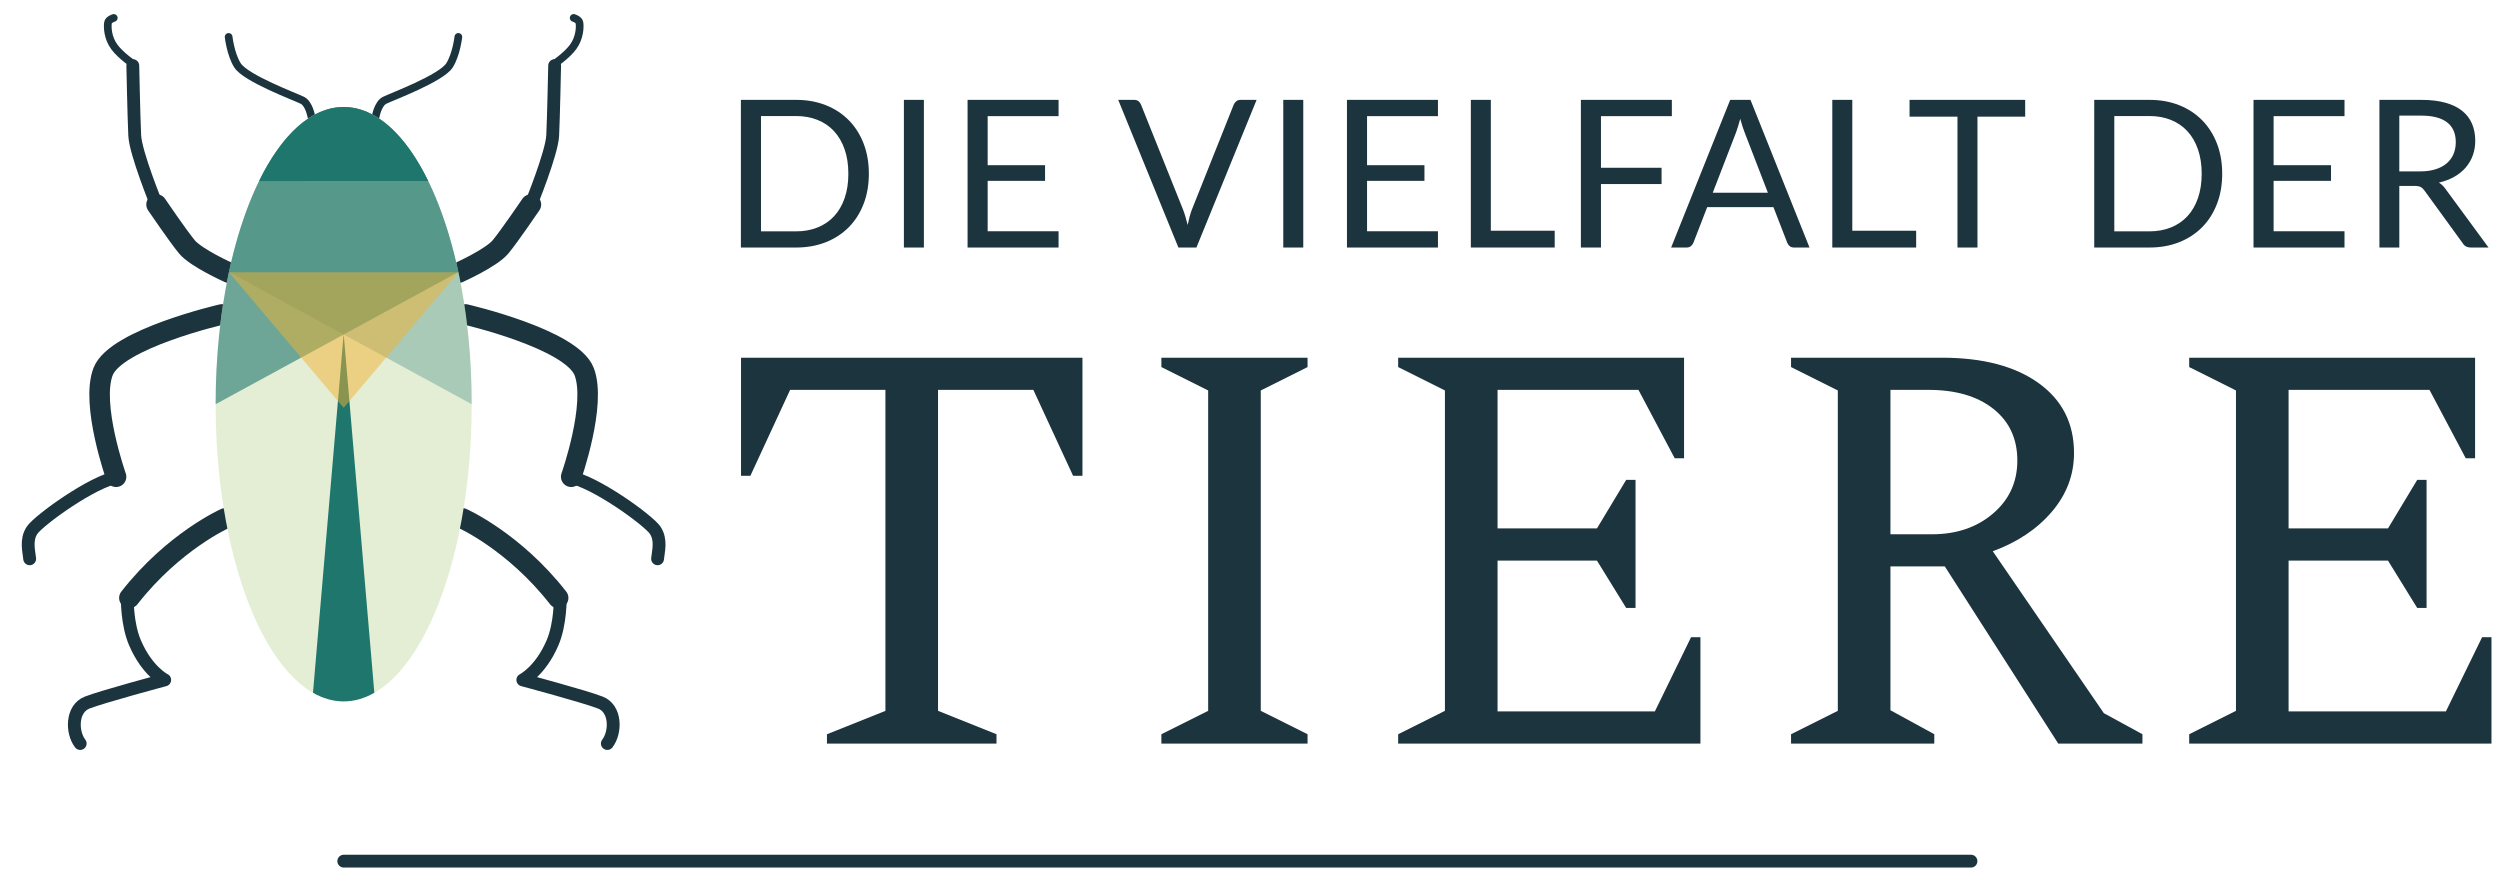 <?xml version="1.0" encoding="utf-8"?>
<!-- Generator: Adobe Illustrator 15.0.2, SVG Export Plug-In . SVG Version: 6.00 Build 0)  -->
<!DOCTYPE svg PUBLIC "-//W3C//DTD SVG 1.1//EN" "http://www.w3.org/Graphics/SVG/1.1/DTD/svg11.dtd">
<svg version="1.1" id="Ebene_1" xmlns="http://www.w3.org/2000/svg" xmlns:xlink="http://www.w3.org/1999/xlink" x="0px" y="0px"
	 width="194.833px" height="69px" viewBox="0 0 194.833 69" enable-background="new 0 0 194.833 69" xml:space="preserve">
<g>
	<path fill="#1C343E" d="M64.447,57.95v-0.729l4.557-1.823V30.384h-7.427l-3.099,6.698H57.75v-9.204h26.609v9.204h-0.729
		l-3.098-6.698h-7.428v25.015l4.557,1.823v0.729H64.447z"/>
	<path fill="#1C343E" d="M90.51,57.95v-0.729l3.646-1.823V30.429l-3.646-1.823v-0.729h11.392v0.729l-3.646,1.823v24.969l3.646,1.823
		v0.729H90.51z"/>
	<path fill="#1C343E" d="M108.963,57.95v-0.729l3.644-1.823V30.429l-3.644-1.823v-0.729h22.281v7.837h-0.729l-2.826-5.331h-10.98
		v10.799h7.746l2.277-3.782h0.73v9.979h-0.73l-2.277-3.691h-7.746v11.756h12.258l2.824-5.787h0.729v8.293H108.963z"/>
	<path fill="#1C343E" d="M139.582,57.95v-0.729l3.645-1.823V30.429l-3.645-1.823v-0.729h11.756c3.189,0,5.703,0.661,7.541,1.982
		c1.838,1.322,2.756,3.137,2.756,5.445c0,1.702-0.576,3.228-1.73,4.579c-1.154,1.352-2.688,2.377-4.602,3.076l8.656,12.621
		l3.008,1.641v0.729h-6.561l-8.84-13.807h-4.238v11.209l3.418,1.869v0.729H139.582z M150.289,30.384h-2.961v11.254h3.234
		c1.914,0,3.502-0.539,4.762-1.618c1.262-1.078,1.893-2.453,1.893-4.124c0-1.701-0.623-3.045-1.869-4.033
		C154.102,30.877,152.416,30.384,150.289,30.384z"/>
	<path fill="#1C343E" d="M170.611,57.95v-0.729l3.645-1.823V30.429l-3.645-1.823v-0.729h22.281v7.837h-0.729l-2.826-5.331h-10.98
		v10.799h7.746l2.277-3.782h0.73v9.979h-0.73l-2.277-3.691h-7.746v11.756h12.258l2.824-5.787h0.729v8.293H170.611z"/>
</g>
<g>
	<path fill="#1C343E" d="M67.713,13.541c0,0.862-0.137,1.646-0.41,2.353c-0.273,0.707-0.659,1.312-1.156,1.815
		c-0.498,0.503-1.095,0.893-1.791,1.168s-1.467,0.414-2.313,0.414H57.74V7.783h4.304c0.846,0,1.617,0.138,2.313,0.414
		c0.696,0.275,1.293,0.667,1.791,1.172c0.498,0.506,0.883,1.112,1.156,1.819S67.713,12.679,67.713,13.541z M66.115,13.541
		c0-0.707-0.096-1.338-0.289-1.896c-0.193-0.557-0.466-1.028-0.819-1.413c-0.353-0.386-0.781-0.68-1.285-0.883
		c-0.503-0.204-1.063-0.305-1.678-0.305h-2.738v8.986h2.738c0.616,0,1.175-0.102,1.678-0.305s0.932-0.497,1.285-0.879
		c0.354-0.383,0.626-0.853,0.819-1.409S66.115,14.248,66.115,13.541z"/>
	<path fill="#1C343E" d="M72.001,19.291h-1.558V7.783h1.558V19.291z"/>
	<path fill="#1C343E" d="M82.497,7.783v1.269h-5.525v3.822h4.473v1.221h-4.473v3.927h5.525v1.269h-7.091V7.783H82.497z"/>
	<path fill="#1C343E" d="M87.146,7.783h1.245c0.139,0,0.251,0.035,0.337,0.104c0.086,0.07,0.15,0.158,0.193,0.265l3.252,8.119
		c0.075,0.182,0.143,0.38,0.205,0.594c0.062,0.214,0.122,0.437,0.181,0.667c0.048-0.23,0.101-0.452,0.157-0.667
		c0.056-0.214,0.122-0.412,0.197-0.594l3.236-8.119c0.037-0.091,0.102-0.175,0.192-0.253c0.091-0.078,0.204-0.116,0.337-0.116h1.253
		l-4.69,11.507h-1.405L87.146,7.783z"/>
	<path fill="#1C343E" d="M101.568,19.291h-1.558V7.783h1.558V19.291z"/>
	<path fill="#1C343E" d="M112.064,7.783v1.269h-5.525v3.822h4.473v1.221h-4.473v3.927h5.525v1.269h-7.091V7.783H112.064z"/>
	<path fill="#1C343E" d="M116.184,17.981h4.979v1.309h-6.536V7.783h1.558V17.981z"/>
	<path fill="#1C343E" d="M130.293,7.783v1.269h-5.525v4.023h4.723v1.269h-4.723v4.947h-1.565V7.783H130.293z"/>
	<path fill="#1C343E" d="M141.021,19.291h-1.205c-0.139,0-0.251-0.035-0.337-0.104c-0.086-0.069-0.15-0.158-0.192-0.265
		l-1.076-2.778h-5.164l-1.076,2.778c-0.037,0.097-0.102,0.182-0.192,0.257c-0.091,0.075-0.203,0.112-0.337,0.112h-1.205
		l4.602-11.507h1.582L141.021,19.291z M133.48,15.019h4.297l-1.807-4.682c-0.118-0.289-0.233-0.65-0.346-1.084
		c-0.059,0.22-0.116,0.422-0.173,0.606c-0.056,0.185-0.111,0.347-0.164,0.486L133.48,15.019z"/>
	<path fill="#1C343E" d="M144.354,17.981h4.979v1.309h-6.536V7.783h1.558V17.981z"/>
	<path fill="#1C343E" d="M157.829,7.783v1.309h-3.719v10.199h-1.558V9.092h-3.734V7.783H157.829z"/>
	<path fill="#1C343E" d="M173.183,13.541c0,0.862-0.137,1.646-0.409,2.353c-0.273,0.707-0.659,1.312-1.157,1.815
		c-0.497,0.503-1.095,0.893-1.79,1.168c-0.696,0.276-1.467,0.414-2.313,0.414h-4.304V7.783h4.304c0.847,0,1.617,0.138,2.313,0.414
		c0.695,0.275,1.293,0.667,1.79,1.172c0.498,0.506,0.884,1.112,1.157,1.819C173.046,11.895,173.183,12.679,173.183,13.541z
		 M171.585,13.541c0-0.707-0.097-1.338-0.29-1.896c-0.192-0.557-0.465-1.028-0.818-1.413c-0.354-0.386-0.782-0.68-1.285-0.883
		c-0.503-0.204-1.063-0.305-1.679-0.305h-2.738v8.986h2.738c0.616,0,1.176-0.102,1.679-0.305s0.932-0.497,1.285-0.879
		s0.626-0.853,0.818-1.409C171.488,14.879,171.585,14.248,171.585,13.541z"/>
	<path fill="#1C343E" d="M182.715,7.783v1.269h-5.525v3.822h4.474v1.221h-4.474v3.927h5.525v1.269h-7.091V7.783H182.715z"/>
	<path fill="#1C343E" d="M186.986,14.488v4.802h-1.55V7.783h3.253c0.728,0,1.356,0.073,1.887,0.221s0.968,0.36,1.313,0.638
		c0.345,0.279,0.601,0.614,0.767,1.008s0.249,0.834,0.249,1.321c0,0.407-0.064,0.787-0.193,1.14
		c-0.128,0.354-0.314,0.67-0.558,0.952c-0.244,0.281-0.541,0.521-0.892,0.719s-0.748,0.348-1.192,0.45
		c0.192,0.112,0.364,0.276,0.514,0.49l3.357,4.569h-1.382c-0.283,0-0.492-0.11-0.626-0.329l-2.987-4.112
		c-0.092-0.128-0.19-0.221-0.297-0.277c-0.107-0.056-0.269-0.084-0.482-0.084H186.986z M186.986,13.356h1.631
		c0.455,0,0.854-0.055,1.2-0.165c0.346-0.109,0.635-0.265,0.867-0.466c0.233-0.201,0.408-0.44,0.526-0.719
		c0.117-0.278,0.177-0.586,0.177-0.923c0-0.685-0.227-1.202-0.679-1.55c-0.453-0.348-1.126-0.522-2.02-0.522h-1.703V13.356z"/>
</g>
<line fill="none" stroke="#1C343E" stroke-linecap="round" stroke-linejoin="round" stroke-miterlimit="10" x1="26.791" y1="67.112" x2="153.604" y2="67.112"/>
<path fill-rule="evenodd" clip-rule="evenodd" fill="none" stroke="#1C343E" stroke-width="0.6" stroke-linecap="round" stroke-linejoin="round" stroke-miterlimit="10" d="
	M29.278,9.073c0,0,0.175-0.989,0.69-1.253c0.518-0.263,4.423-1.712,5.065-2.729c0.534-0.85,0.688-2.214,0.688-2.214"/>
<path fill-rule="evenodd" clip-rule="evenodd" fill="none" stroke="#1C343E" stroke-width="0.6" stroke-linecap="round" stroke-linejoin="round" stroke-miterlimit="10" d="
	M24.262,9.073c0,0-0.174-0.989-0.691-1.253c-0.517-0.263-4.422-1.712-5.063-2.729c-0.536-0.85-0.69-2.214-0.69-2.214"/>
<path fill-rule="evenodd" clip-rule="evenodd" fill="none" stroke="#1C343E" stroke-width="1.6" stroke-linecap="round" stroke-linejoin="round" stroke-miterlimit="10" d="
	M35.722,21.255c0,0,2.573-1.148,3.292-2.023c0.72-0.874,2.361-3.292,2.361-3.292"/>
<path fill-rule="evenodd" clip-rule="evenodd" fill="none" stroke="#1C343E" stroke-linecap="round" stroke-linejoin="round" stroke-miterlimit="10" d="
	M41.375,15.939c0,0,1.632-4.001,1.698-5.372c0.067-1.369,0.152-5.455,0.152-5.455"/>
<path fill-rule="evenodd" clip-rule="evenodd" fill="none" stroke="#1C343E" stroke-width="0.6" stroke-linecap="round" stroke-linejoin="round" stroke-miterlimit="10" d="
	M43.123,5.037c0,0,1.027-0.681,1.544-1.384c0.517-0.702,0.546-1.556,0.49-1.889c-0.041-0.244-0.449-0.367-0.449-0.367"/>
<path fill-rule="evenodd" clip-rule="evenodd" fill="none" stroke="#1C343E" stroke-width="1.6" stroke-linecap="round" stroke-linejoin="round" stroke-miterlimit="10" d="
	M17.852,21.255c0,0-2.573-1.148-3.292-2.023c-0.718-0.874-2.359-3.292-2.359-3.292"/>
<path fill-rule="evenodd" clip-rule="evenodd" fill="none" stroke="#1C343E" stroke-linecap="round" stroke-linejoin="round" stroke-miterlimit="10" d="
	M12.2,15.939c0,0-1.633-4.001-1.7-5.372c-0.066-1.369-0.151-5.455-0.151-5.455"/>
<path fill-rule="evenodd" clip-rule="evenodd" fill="none" stroke="#1C343E" stroke-width="0.6" stroke-linecap="round" stroke-linejoin="round" stroke-miterlimit="10" d="
	M10.452,5.037c0,0-1.026-0.681-1.543-1.384C8.391,2.951,8.361,2.098,8.417,1.765c0.041-0.244,0.448-0.367,0.448-0.367"/>
<path fill-rule="evenodd" clip-rule="evenodd" fill="none" stroke="#1C343E" stroke-width="1.6" stroke-linecap="round" stroke-linejoin="round" stroke-miterlimit="10" d="
	M36.273,24.505c0,0,8.27,1.904,9.253,4.455c0.983,2.55-1.011,8.195-1.011,8.195"/>
<path fill-rule="evenodd" clip-rule="evenodd" fill="none" stroke="#1C343E" stroke-linecap="round" stroke-linejoin="round" stroke-miterlimit="10" d="
	M51.247,43.549c0.051-0.576,0.324-1.472-0.191-2.232c-0.515-0.762-4.729-3.837-6.726-4.149"/>
<path fill="none" stroke="#1C343E" stroke-width="1.6" stroke-linecap="round" stroke-linejoin="round" stroke-miterlimit="10" d="
	M36.027,40.398c0,0,4.022,1.784,7.471,6.2"/>
<path fill="none" stroke="#1C343E" stroke-linecap="round" stroke-linejoin="round" stroke-miterlimit="10" d="M47.332,57.945
	c0.68-0.883,0.68-2.717-0.543-3.191c-1.222-0.476-6.045-1.766-6.045-1.766s1.365-0.676,2.314-2.886
	c0.644-1.501,0.602-3.504,0.602-3.504"/>
<path fill="none" stroke="#1C343E" stroke-width="1.6" stroke-linecap="round" stroke-linejoin="round" stroke-miterlimit="10" d="
	M17.555,40.398c0,0-4.022,1.784-7.472,6.2"/>
<path fill="none" stroke="#1C343E" stroke-linecap="round" stroke-linejoin="round" stroke-miterlimit="10" d="M6.25,57.945
	c-0.68-0.883-0.68-2.717,0.543-3.191c1.222-0.476,6.045-1.766,6.045-1.766s-1.366-0.676-2.315-2.886
	c-0.646-1.501-0.602-3.504-0.602-3.504"/>
<path fill-rule="evenodd" clip-rule="evenodd" fill="none" stroke="#1C343E" stroke-width="1.6" stroke-linecap="round" stroke-linejoin="round" stroke-miterlimit="10" d="
	M17.288,24.505c0,0-8.271,1.904-9.254,4.455c-0.983,2.55,1.012,8.195,1.012,8.195"/>
<path fill-rule="evenodd" clip-rule="evenodd" fill="none" stroke="#1C343E" stroke-linecap="round" stroke-linejoin="round" stroke-miterlimit="10" d="
	M2.313,43.549c-0.051-0.576-0.324-1.472,0.191-2.232c0.516-0.762,4.731-3.837,6.726-4.149"/>
<ellipse fill-rule="evenodd" clip-rule="evenodd" fill="#E4EED5" cx="26.783" cy="31.5" rx="9.978" ry="23.161"/>
<path opacity="0.6" fill-rule="evenodd" clip-rule="evenodd" fill="#1E766C" d="M16.805,31.5c0-3.701,0.374-7.2,1.04-10.304
	c1.632-7.62,5.022-12.856,8.938-12.856s7.306,5.238,8.939,12.861"/>
<path opacity="0.3" fill-rule="evenodd" clip-rule="evenodd" fill="#1E766C" d="M17.845,21.196
	c1.632-7.62,5.022-12.856,8.938-12.856s7.306,5.238,8.939,12.861c0.666,3.103,1.039,6.599,1.039,10.299"/>
<path fill-rule="evenodd" clip-rule="evenodd" fill="#1E766C" d="M26.783,54.661c0.824,0,1.625-0.235,2.39-0.673l-2.39-27.958
	l-2.391,27.958C25.159,54.426,25.958,54.661,26.783,54.661z"/>
<polygon opacity="0.5" fill="#F2B332" points="26.783,31.784 17.843,21.216 35.722,21.216 "/>
<path fill-rule="evenodd" clip-rule="evenodd" fill="#1E766C" d="M33.371,14.105c-1.757-3.59-4.064-5.766-6.588-5.766
	c-2.526,0-4.833,2.179-6.591,5.771L33.371,14.105z"/>
</svg>
